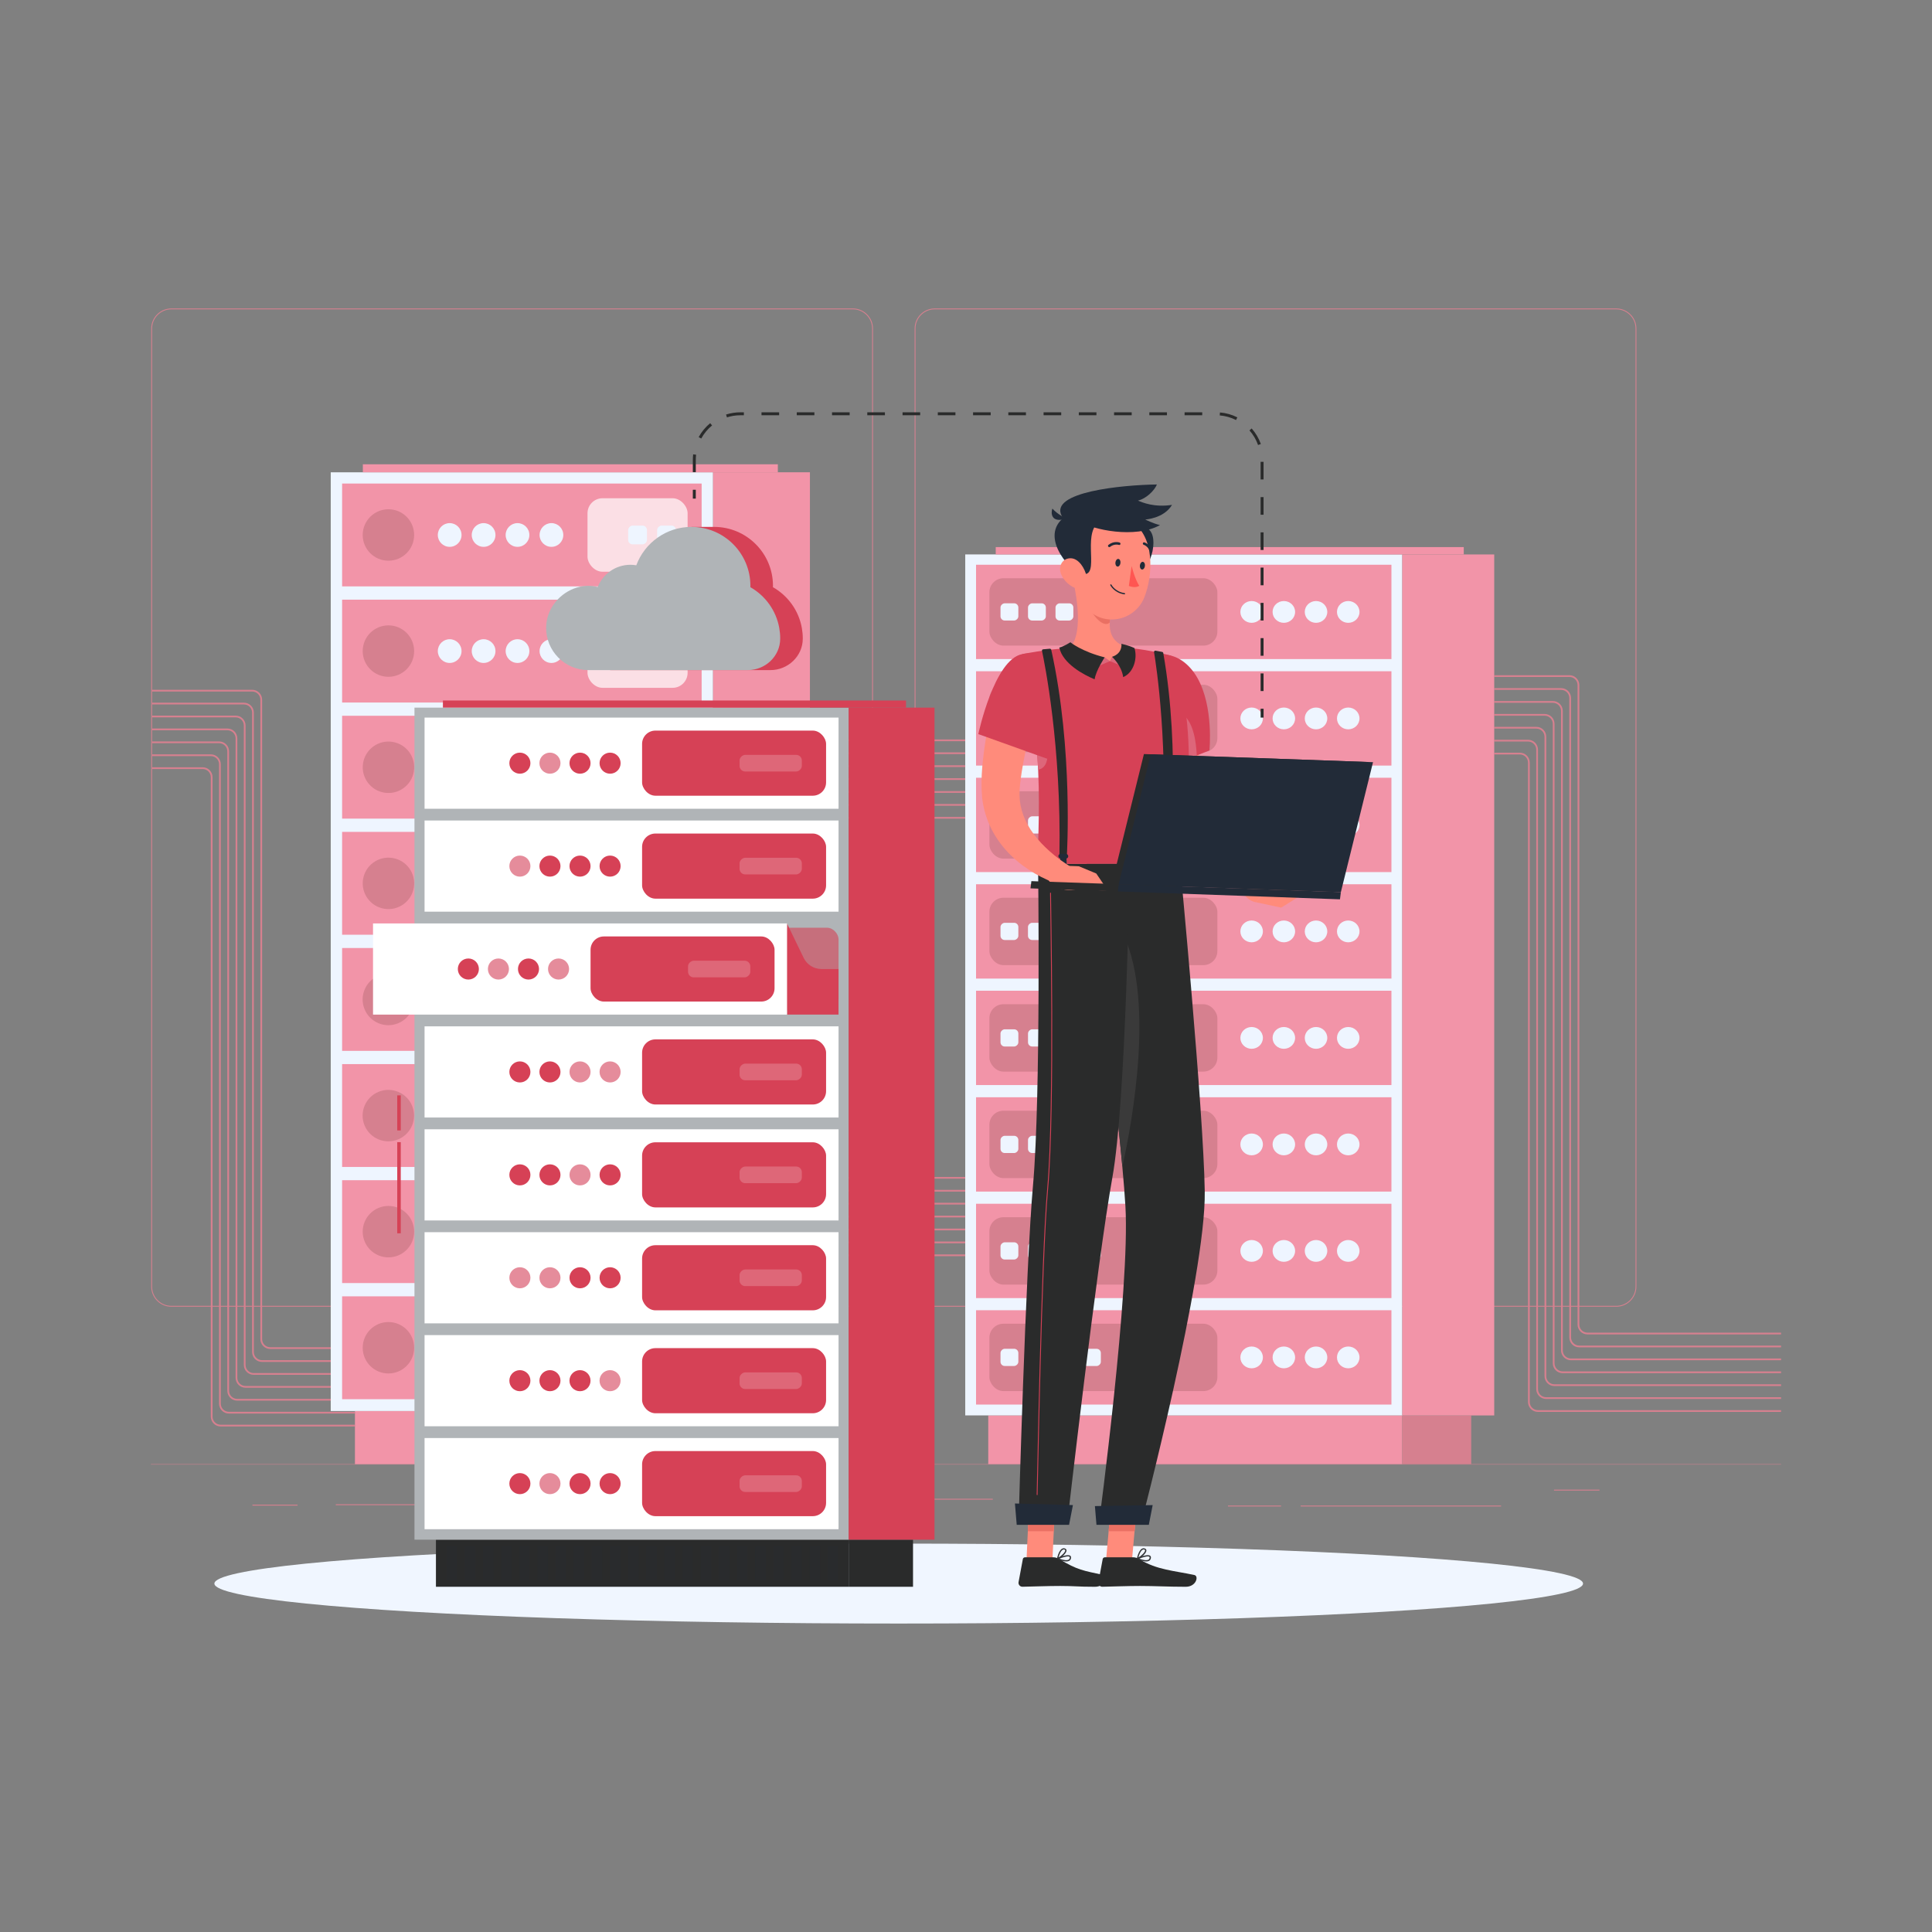 <?xml version="1.0" encoding="UTF-8"?>
<svg xmlns="http://www.w3.org/2000/svg" viewBox="0 0 640 640">
  <rect x="0" y="0" width="640" height="640" fill="#808080" stroke="none"/>
  <defs>
    <style>
      .cls-1 {
        fill: #d6808f;
      }

      .cls-1, .cls-2, .cls-3, .cls-4, .cls-5, .cls-6, .cls-7, .cls-8, .cls-9, .cls-10, .cls-11, .cls-12, .cls-13, .cls-14, .cls-15, .cls-16, .cls-17, .cls-18, .cls-19 {
        stroke-width: 0px;
      }

      .cls-20, .cls-12 {
        opacity: .2;
      }

      .cls-20, .cls-15 {
        mix-blend-mode: multiply;
      }

      .cls-21 {
        isolation: isolate;
      }

      .cls-2, .cls-15 {
        fill: #d64156;
      }

      .cls-3 {
        fill: #f0f6ff;
      }

      .cls-4 {
        opacity: .7;
      }

      .cls-4, .cls-12, .cls-17 {
        fill: #fff;
      }

      .cls-5 {
        fill: #222b38;
      }

      .cls-6 {
        fill: #f294a8;
      }

      .cls-7 {
        fill: #b0b4b7;
      }

      .cls-8 {
        fill: #313335;
      }

      .cls-9 {
        fill: #2a2b2b;
      }

      .cls-10 {
        fill: #ea7063;
      }

      .cls-11 {
        fill: #ff8b7b;
      }

      .cls-13 {
        fill: #3a3a3a;
      }

      .cls-14 {
        fill: #ff5652;
      }

      .cls-15 {
        opacity: .6;
      }

      .cls-16 {
        fill: #dd667a;
      }

      .cls-18 {
        fill: #e58c9b;
      }

      .cls-19 {
        fill: #eef5ff;
      }
    </style>
  </defs>
  <g class="cls-21">
    <g id="Layer_1" data-name="Layer 1">
      <g>
        <g>
          <g>
            <rect class="cls-1" x="50" y="485.02" width="540" height=".13"/>
            <rect class="cls-1" x="111.23" y="498.31" width="56.85" height=".29"/>
            <rect class="cls-1" x="83.62" y="498.45" width="14.95" height=".29"/>
            <rect class="cls-1" x="233.07" y="496.49" width="17.5" height=".29"/>
            <rect class="cls-1" x="257.31" y="496.49" width="71.57" height=".29"/>
            <rect class="cls-1" x="430.86" y="498.74" width="66.39" height=".29"/>
            <rect class="cls-1" x="406.78" y="498.74" width="17.59" height=".29"/>
            <rect class="cls-1" x="514.78" y="493.47" width="15.07" height=".29"/>
            <path class="cls-1" d="M282.53,432.87H56.76c-3.68,0-6.67-2.99-6.67-6.67V108.85c0-3.68,2.99-6.67,6.67-6.67h225.76c3.68,0,6.67,2.99,6.67,6.67v317.35c0,3.68-2.99,6.67-6.67,6.67ZM56.76,102.47c-3.52,0-6.38,2.86-6.38,6.38v317.35c0,3.52,2.86,6.38,6.38,6.38h225.76c3.52,0,6.38-2.86,6.38-6.38V108.85c0-3.52-2.86-6.38-6.38-6.38H56.76Z"/>
            <path class="cls-1" d="M535.41,432.87h-225.76c-3.68,0-6.67-2.99-6.67-6.67V108.85c0-3.68,2.99-6.67,6.67-6.67h225.76c3.68,0,6.67,2.99,6.67,6.67v317.35c0,3.68-2.99,6.67-6.67,6.67ZM309.65,102.47c-3.52,0-6.38,2.86-6.38,6.38v317.35c0,3.52,2.86,6.38,6.38,6.38h225.76c3.52,0,6.38-2.86,6.38-6.38V108.85c0-3.52-2.86-6.38-6.38-6.38h-225.76Z"/>
          </g>
          <g>
            <g>
              <path class="cls-1" d="M590,467.71h-80.55c-1.81,0-3.28-1.47-3.28-3.28v-211.81c0-1.49-1.21-2.7-2.7-2.7h-8.48v-.58h8.48c1.81,0,3.28,1.47,3.28,3.28v211.81c0,1.49,1.21,2.7,2.7,2.7h80.55v.58Z"/>
              <path class="cls-1" d="M590,463.43h-77.82c-1.81,0-3.28-1.47-3.28-3.28v-211.81c0-1.49-1.21-2.7-2.7-2.7h-11.22v-.58h11.22c1.81,0,3.28,1.47,3.28,3.28v211.81c0,1.49,1.21,2.7,2.7,2.7h77.82v.58Z"/>
              <path class="cls-1" d="M590,459.15h-75.08c-1.81,0-3.28-1.47-3.28-3.28v-211.81c0-1.49-1.21-2.7-2.7-2.7h-13.96v-.58h13.96c1.81,0,3.28,1.47,3.28,3.28v211.81c0,1.49,1.21,2.7,2.7,2.7h75.08v.58Z"/>
              <path class="cls-1" d="M590,454.88h-72.34c-1.81,0-3.28-1.47-3.28-3.28v-211.81c0-1.49-1.21-2.7-2.7-2.7h-16.69v-.58h16.69c1.81,0,3.28,1.47,3.28,3.28v211.81c0,1.49,1.21,2.7,2.7,2.7h72.34v.58Z"/>
              <path class="cls-1" d="M590,450.6h-69.61c-1.81,0-3.28-1.47-3.28-3.28v-211.81c0-1.49-1.21-2.7-2.7-2.7h-19.43v-.58h19.43c1.81,0,3.28,1.47,3.28,3.28v211.81c0,1.49,1.21,2.7,2.7,2.7h69.61v.58Z"/>
              <path class="cls-1" d="M590,446.32h-66.87c-1.81,0-3.28-1.47-3.28-3.28v-211.81c0-1.49-1.21-2.7-2.7-2.7h-22.17v-.58h22.17c1.81,0,3.28,1.47,3.28,3.28v211.81c0,1.49,1.21,2.7,2.7,2.7h66.87v.58Z"/>
              <path class="cls-1" d="M590,442.04h-64.13c-1.81,0-3.28-1.47-3.28-3.28v-211.81c0-1.49-1.21-2.7-2.7-2.7h-24.9v-.58h24.9c1.81,0,3.28,1.47,3.28,3.28v211.81c0,1.49,1.21,2.7,2.7,2.7h64.13v.58Z"/>
              <rect class="cls-1" x="259.17" y="270.62" width="72.25" height=".58"/>
              <rect class="cls-1" x="259.17" y="266.34" width="72.25" height=".58"/>
              <rect class="cls-1" x="259.17" y="262.06" width="72.25" height=".58"/>
              <rect class="cls-1" x="259.17" y="257.79" width="72.25" height=".58"/>
              <rect class="cls-1" x="259.17" y="253.51" width="72.25" height=".58"/>
              <rect class="cls-1" x="259.17" y="249.23" width="72.25" height=".58"/>
              <rect class="cls-1" x="259.17" y="244.95" width="72.25" height=".58"/>
              <rect class="cls-1" x="259.17" y="415.55" width="72.25" height=".58"/>
              <rect class="cls-1" x="259.17" y="411.27" width="72.25" height=".58"/>
              <rect class="cls-1" x="259.17" y="406.99" width="72.25" height=".58"/>
              <rect class="cls-1" x="259.17" y="402.71" width="72.25" height=".58"/>
              <rect class="cls-1" x="259.17" y="398.44" width="72.25" height=".58"/>
              <rect class="cls-1" x="259.17" y="394.16" width="72.25" height=".58"/>
              <rect class="cls-1" x="259.17" y="389.88" width="72.25" height=".58"/>
            </g>
            <g>
              <path class="cls-1" d="M117.58,446.87h-28.05c-1.81,0-3.28-1.47-3.28-3.28v-211.81c0-1.49-1.21-2.7-2.7-2.7h-33.17v-.58h33.17c1.81,0,3.28,1.47,3.28,3.28v211.81c0,1.49,1.21,2.7,2.7,2.7h28.05v.58Z"/>
              <path class="cls-1" d="M117.58,451.15h-30.79c-1.81,0-3.28-1.47-3.28-3.28v-211.81c0-1.49-1.21-2.7-2.7-2.7h-30.43v-.58h30.43c1.81,0,3.28,1.47,3.28,3.28v211.81c0,1.49,1.21,2.7,2.7,2.7h30.79v.58Z"/>
              <path class="cls-1" d="M117.58,455.43h-33.53c-1.81,0-3.28-1.47-3.28-3.28v-211.81c0-1.49-1.21-2.7-2.7-2.7h-27.7v-.58h27.7c1.81,0,3.28,1.47,3.28,3.28v211.81c0,1.49,1.21,2.7,2.7,2.7h33.53v.58Z"/>
              <path class="cls-1" d="M117.58,459.7h-36.26c-1.81,0-3.28-1.47-3.28-3.28v-211.81c0-1.49-1.21-2.7-2.7-2.7h-24.96v-.58h24.96c1.81,0,3.28,1.47,3.28,3.28v211.81c0,1.49,1.21,2.7,2.7,2.7h36.26v.58Z"/>
              <path class="cls-1" d="M117.58,463.98h-39c-1.81,0-3.28-1.47-3.28-3.28v-211.81c0-1.49-1.21-2.7-2.7-2.7h-22.22v-.58h22.22c1.81,0,3.28,1.47,3.28,3.28v211.81c0,1.49,1.21,2.7,2.7,2.7h39v.58Z"/>
              <path class="cls-1" d="M117.58,468.26h-41.74c-1.81,0-3.28-1.47-3.28-3.28v-211.81c0-1.49-1.21-2.7-2.7-2.7h-19.48v-.58h19.48c1.81,0,3.28,1.47,3.28,3.28v211.81c0,1.49,1.21,2.7,2.7,2.7h41.74v.58Z"/>
              <path class="cls-1" d="M117.58,472.54h-44.47c-1.81,0-3.28-1.47-3.28-3.28v-211.81c0-1.49-1.21-2.7-2.7-2.7h-16.75v-.58h16.75c1.81,0,3.28,1.47,3.28,3.28v211.81c0,1.49,1.21,2.7,2.7,2.7h44.47v.58Z"/>
            </g>
            <g>
              <g>
                <rect class="cls-6" x="117.58" y="467.42" width="118.63" height="17.6"/>
                <rect class="cls-1" x="236.21" y="467.42" width="24.06" height="17.6" transform="translate(496.48 952.43) rotate(180)"/>
                <rect class="cls-19" x="109.56" y="156.46" width="126.65" height="310.96"/>
                <rect class="cls-6" x="120.2" y="153.8" width="137.47" height="2.66"/>
                <rect class="cls-6" x="236.21" y="156.46" width="32.09" height="310.96" transform="translate(504.51 623.87) rotate(180)"/>
              </g>
              <g>
                <rect class="cls-6" x="113.33" y="160.18" width="119.1" height="34.07"/>
                <rect class="cls-6" x="113.33" y="429.43" width="119.1" height="34.07"/>
                <rect class="cls-6" x="113.33" y="390.96" width="119.1" height="34.07"/>
                <rect class="cls-6" x="113.33" y="352.5" width="119.1" height="34.07"/>
                <rect class="cls-6" x="113.33" y="314.04" width="119.1" height="34.07"/>
                <rect class="cls-6" x="113.33" y="275.57" width="119.1" height="34.07"/>
                <rect class="cls-6" x="113.33" y="237.11" width="119.1" height="34.07"/>
                <rect class="cls-6" x="113.33" y="198.65" width="119.1" height="34.07"/>
              </g>
              <rect class="cls-4" x="194.62" y="165.05" width="33.16" height="24.34" rx="4.97" ry="4.97"/>
              <rect class="cls-19" x="217.69" y="174.1" width="6.22" height="6.23" rx="1.49" ry="1.49" transform="translate(398.02 -43.58) rotate(90)"/>
              <rect class="cls-4" x="194.62" y="203.51" width="33.16" height="24.34" rx="4.97" ry="4.97"/>
              <rect class="cls-19" x="217.69" y="212.57" width="6.22" height="6.23" rx="1.49" ry="1.49" transform="translate(436.48 -5.11) rotate(90)"/>
              <rect class="cls-4" x="194.62" y="241.98" width="33.16" height="24.34" rx="4.97" ry="4.97"/>
              <rect class="cls-19" x="217.69" y="251.03" width="6.22" height="6.23" rx="1.49" ry="1.49" transform="translate(474.94 33.35) rotate(90)"/>
              <rect class="cls-4" x="194.62" y="280.44" width="33.16" height="24.34" rx="4.97" ry="4.97"/>
              <rect class="cls-19" x="217.69" y="289.5" width="6.22" height="6.23" rx="1.49" ry="1.49" transform="translate(513.41 71.81) rotate(90)"/>
              <rect class="cls-4" x="194.62" y="318.9" width="33.16" height="24.34" rx="4.97" ry="4.97"/>
              <rect class="cls-19" x="217.69" y="327.96" width="6.22" height="6.23" rx="1.49" ry="1.49" transform="translate(551.87 110.28) rotate(90)"/>
              <rect class="cls-4" x="194.62" y="357.37" width="33.16" height="24.34" rx="4.97" ry="4.97"/>
              <rect class="cls-19" x="217.69" y="366.42" width="6.22" height="6.23" rx="1.49" ry="1.49" transform="translate(590.33 148.74) rotate(90)"/>
              <rect class="cls-4" x="194.62" y="395.83" width="33.16" height="24.34" rx="4.97" ry="4.97"/>
              <rect class="cls-19" x="217.69" y="404.89" width="6.22" height="6.23" rx="1.49" ry="1.49" transform="translate(628.8 187.2) rotate(90)"/>
              <rect class="cls-4" x="194.62" y="434.29" width="33.16" height="24.34" rx="4.97" ry="4.97"/>
              <rect class="cls-19" x="217.69" y="443.35" width="6.22" height="6.23" rx="1.49" ry="1.49" transform="translate(667.26 225.67) rotate(90)"/>
              <rect class="cls-19" x="208.09" y="174.1" width="6.22" height="6.23" rx="1.49" ry="1.49" transform="translate(388.42 -33.98) rotate(90)"/>
              <rect class="cls-19" x="208.09" y="212.57" width="6.22" height="6.23" rx="1.49" ry="1.49" transform="translate(426.89 4.48) rotate(90)"/>
              <rect class="cls-19" x="208.09" y="251.03" width="6.22" height="6.23" rx="1.49" ry="1.49" transform="translate(465.35 42.94) rotate(90)"/>
              <rect class="cls-19" x="208.09" y="289.5" width="6.22" height="6.23" rx="1.49" ry="1.49" transform="translate(503.81 81.41) rotate(90)"/>
              <rect class="cls-19" x="208.09" y="327.96" width="6.22" height="6.23" rx="1.49" ry="1.49" transform="translate(542.28 119.87) rotate(90)"/>
              <rect class="cls-19" x="208.09" y="366.42" width="6.22" height="6.23" rx="1.49" ry="1.49" transform="translate(580.74 158.33) rotate(90)"/>
              <rect class="cls-19" x="208.09" y="404.89" width="6.22" height="6.23" rx="1.49" ry="1.49" transform="translate(619.2 196.8) rotate(90)"/>
              <rect class="cls-19" x="208.09" y="443.35" width="6.22" height="6.23" rx="1.49" ry="1.49" transform="translate(657.67 235.26) rotate(90)"/>
              <g>
                <circle class="cls-19" cx="182.67" cy="177.22" r="3.93"/>
                <path class="cls-19" d="M175.36,177.22c0,2.17-1.76,3.93-3.93,3.93s-3.93-1.76-3.93-3.93,1.76-3.93,3.93-3.93,3.93,1.76,3.93,3.93Z"/>
                <path class="cls-19" d="M164.13,177.22c0,2.17-1.76,3.93-3.93,3.93s-3.93-1.76-3.93-3.93,1.76-3.93,3.93-3.93,3.93,1.76,3.93,3.93Z"/>
                <circle class="cls-19" cx="148.96" cy="177.22" r="3.93"/>
              </g>
              <g>
                <circle class="cls-19" cx="182.67" cy="215.68" r="3.93"/>
                <path class="cls-19" d="M175.36,215.68c0,2.17-1.76,3.93-3.93,3.93s-3.93-1.76-3.93-3.93,1.76-3.93,3.93-3.93,3.93,1.76,3.93,3.93Z"/>
                <path class="cls-19" d="M164.13,215.68c0,2.17-1.76,3.93-3.93,3.93s-3.93-1.76-3.93-3.93,1.76-3.93,3.93-3.93,3.93,1.76,3.93,3.93Z"/>
                <circle class="cls-19" cx="148.96" cy="215.68" r="3.93"/>
              </g>
              <g>
                <path class="cls-19" d="M186.6,254.15c0,2.17-1.76,3.93-3.93,3.93s-3.93-1.76-3.93-3.93,1.76-3.93,3.93-3.93,3.93,1.76,3.93,3.93Z"/>
                <path class="cls-19" d="M175.36,254.15c0,2.17-1.76,3.93-3.93,3.93s-3.93-1.76-3.93-3.93,1.76-3.93,3.93-3.93,3.93,1.76,3.93,3.93Z"/>
                <path class="cls-19" d="M164.13,254.15c0,2.17-1.76,3.93-3.93,3.93s-3.93-1.76-3.93-3.93,1.76-3.93,3.93-3.93,3.93,1.76,3.93,3.93Z"/>
                <path class="cls-19" d="M152.89,254.15c0,2.17-1.76,3.93-3.93,3.93s-3.93-1.76-3.93-3.93,1.76-3.93,3.93-3.93,3.93,1.76,3.93,3.93Z"/>
              </g>
              <g>
                <path class="cls-19" d="M186.6,292.61c0,2.17-1.76,3.93-3.93,3.93s-3.93-1.76-3.93-3.93,1.76-3.93,3.93-3.93,3.93,1.76,3.93,3.93Z"/>
                <path class="cls-19" d="M175.36,292.61c0,2.17-1.76,3.93-3.93,3.93s-3.93-1.76-3.93-3.93,1.76-3.93,3.93-3.93,3.93,1.76,3.93,3.93Z"/>
                <path class="cls-19" d="M164.13,292.61c0,2.17-1.76,3.93-3.93,3.93s-3.93-1.76-3.93-3.93,1.76-3.93,3.93-3.93,3.93,1.76,3.93,3.93Z"/>
                <path class="cls-19" d="M152.89,292.61c0,2.17-1.76,3.93-3.93,3.93s-3.93-1.76-3.93-3.93,1.76-3.93,3.93-3.93,3.93,1.76,3.93,3.93Z"/>
              </g>
              <g>
                <path class="cls-19" d="M186.6,331.07c0,2.17-1.76,3.93-3.93,3.93s-3.93-1.76-3.93-3.93,1.76-3.93,3.93-3.93,3.93,1.76,3.93,3.93Z"/>
                <path class="cls-19" d="M175.36,331.07c0,2.17-1.76,3.93-3.93,3.93s-3.93-1.76-3.93-3.93,1.76-3.93,3.93-3.93,3.93,1.76,3.93,3.93Z"/>
                <path class="cls-19" d="M164.13,331.07c0,2.17-1.76,3.93-3.93,3.93s-3.93-1.76-3.93-3.93,1.76-3.93,3.93-3.93,3.93,1.76,3.93,3.93Z"/>
                <path class="cls-19" d="M152.89,331.07c0,2.17-1.76,3.93-3.93,3.93s-3.93-1.76-3.93-3.93,1.76-3.93,3.93-3.93,3.93,1.76,3.93,3.93Z"/>
              </g>
              <g>
                <path class="cls-19" d="M186.6,369.54c0,2.17-1.76,3.93-3.93,3.93s-3.93-1.76-3.93-3.93,1.76-3.93,3.93-3.93,3.93,1.76,3.93,3.93Z"/>
                <path class="cls-19" d="M175.36,369.54c0,2.17-1.76,3.93-3.93,3.93s-3.93-1.76-3.93-3.93,1.76-3.93,3.93-3.93,3.93,1.76,3.93,3.93Z"/>
                <path class="cls-19" d="M164.13,369.54c0,2.17-1.76,3.93-3.93,3.93s-3.93-1.76-3.93-3.93,1.76-3.93,3.93-3.93,3.93,1.76,3.93,3.93Z"/>
                <path class="cls-19" d="M152.89,369.54c0,2.17-1.76,3.93-3.93,3.93s-3.93-1.76-3.93-3.93,1.76-3.93,3.93-3.93,3.93,1.76,3.93,3.93Z"/>
              </g>
              <g>
                <circle class="cls-19" cx="182.67" cy="408" r="3.93"/>
                <path class="cls-19" d="M175.36,408c0,2.17-1.76,3.93-3.93,3.93s-3.93-1.76-3.93-3.93,1.76-3.93,3.93-3.93,3.93,1.76,3.93,3.93Z"/>
                <path class="cls-19" d="M164.13,408c0,2.17-1.76,3.93-3.93,3.93s-3.93-1.76-3.93-3.93,1.76-3.93,3.93-3.93,3.93,1.76,3.93,3.93Z"/>
                <circle class="cls-19" cx="148.96" cy="408" r="3.93"/>
              </g>
              <g>
                <circle class="cls-19" cx="182.67" cy="446.46" r="3.93"/>
                <path class="cls-19" d="M175.36,446.46c0,2.17-1.76,3.93-3.93,3.93s-3.93-1.76-3.93-3.93,1.76-3.93,3.93-3.93,3.93,1.76,3.93,3.93Z"/>
                <path class="cls-19" d="M164.13,446.46c0,2.17-1.76,3.93-3.93,3.93s-3.93-1.76-3.93-3.93,1.76-3.93,3.93-3.93,3.93,1.76,3.93,3.93Z"/>
                <circle class="cls-19" cx="148.96" cy="446.46" r="3.93"/>
              </g>
              <circle class="cls-1" cx="128.67" cy="177.22" r="8.52"/>
              <circle class="cls-1" cx="128.67" cy="215.68" r="8.52"/>
              <circle class="cls-1" cx="128.67" cy="254.15" r="8.52" transform="translate(-142.77 340.55) rotate(-80.8)"/>
              <circle class="cls-1" cx="128.67" cy="292.61" r="8.52" transform="translate(-180.74 372.86) rotate(-80.8)"/>
              <circle class="cls-1" cx="128.67" cy="331.07" r="8.52" transform="translate(-116.43 73.99) rotate(-22.39)"/>
              <circle class="cls-1" cx="128.67" cy="369.54" r="8.52" transform="translate(-131.09 76.89) rotate(-22.39)"/>
              <circle class="cls-1" cx="128.67" cy="408" r="8.52"/>
              <circle class="cls-1" cx="128.67" cy="446.46" r="8.52"/>
            </g>
            <g>
              <g>
                <rect class="cls-6" x="327.37" y="468.87" width="137.15" height="16.14"/>
                <rect class="cls-1" x="464.52" y="468.87" width="22.84" height="16.14" transform="translate(951.88 953.89) rotate(180)"/>
                <rect class="cls-19" x="319.75" y="183.66" width="144.77" height="285.21"/>
                <rect class="cls-6" x="329.85" y="181.23" width="155.04" height="2.44"/>
                <rect class="cls-6" x="464.52" y="183.66" width="30.46" height="285.21" transform="translate(959.5 652.54) rotate(180)"/>
              </g>
              <g>
                <rect class="cls-6" x="323.33" y="187.08" width="137.6" height="31.25" transform="translate(784.26 405.41) rotate(180)"/>
                <rect class="cls-6" x="323.33" y="434.03" width="137.6" height="31.25" transform="translate(784.26 899.31) rotate(180)"/>
                <rect class="cls-6" x="323.33" y="398.75" width="137.6" height="31.25" transform="translate(784.26 828.76) rotate(180)"/>
                <rect class="cls-6" x="323.33" y="363.47" width="137.6" height="31.25" transform="translate(784.26 758.2) rotate(180)"/>
                <rect class="cls-6" x="323.33" y="328.2" width="137.6" height="31.25" transform="translate(784.26 687.64) rotate(180)"/>
                <rect class="cls-6" x="323.33" y="292.92" width="137.6" height="31.25" transform="translate(784.26 617.09) rotate(180)"/>
                <rect class="cls-6" x="323.33" y="257.64" width="137.6" height="31.25" transform="translate(784.26 546.53) rotate(180)"/>
                <rect class="cls-6" x="323.33" y="222.36" width="137.6" height="31.25" transform="translate(784.26 475.97) rotate(180)"/>
              </g>
              <rect class="cls-1" x="327.75" y="191.55" width="75.52" height="22.32" rx="4.64" ry="4.64" transform="translate(731.02 405.42) rotate(180)"/>
              <rect class="cls-19" x="331.53" y="199.75" width="5.7" height="5.91" rx="1.39" ry="1.39" transform="translate(537.09 -131.68) rotate(90)"/>
              <rect class="cls-1" x="327.75" y="226.82" width="75.52" height="22.32" rx="4.64" ry="4.64" transform="translate(731.02 475.97) rotate(180)"/>
              <rect class="cls-19" x="331.53" y="235.03" width="5.7" height="5.91" rx="1.39" ry="1.39" transform="translate(572.37 -96.4) rotate(90)"/>
              <rect class="cls-1" x="327.75" y="262.1" width="75.52" height="22.32" rx="4.64" ry="4.64" transform="translate(731.02 546.53) rotate(180)"/>
              <rect class="cls-19" x="331.53" y="270.31" width="5.71" height="5.91" rx="1.39" ry="1.39" transform="translate(607.65 -61.12) rotate(90)"/>
              <rect class="cls-1" x="327.75" y="297.38" width="75.52" height="22.32" rx="4.64" ry="4.64" transform="translate(731.02 617.09) rotate(180)"/>
              <rect class="cls-19" x="331.53" y="305.59" width="5.7" height="5.91" rx="1.39" ry="1.39" transform="translate(642.93 -25.84) rotate(90)"/>
              <rect class="cls-1" x="327.75" y="332.66" width="75.52" height="22.32" rx="4.64" ry="4.64" transform="translate(731.02 687.64) rotate(180)"/>
              <rect class="cls-19" x="331.53" y="340.86" width="5.7" height="5.91" rx="1.39" ry="1.39" transform="translate(678.2 9.44) rotate(90)"/>
              <rect class="cls-1" x="327.75" y="367.94" width="75.52" height="22.32" rx="4.64" ry="4.64" transform="translate(731.02 758.2) rotate(180)"/>
              <rect class="cls-19" x="331.53" y="376.14" width="5.71" height="5.91" rx="1.39" ry="1.39" transform="translate(713.48 44.72) rotate(90)"/>
              <rect class="cls-1" x="327.75" y="403.22" width="75.52" height="22.32" rx="4.64" ry="4.64" transform="translate(731.02 828.76) rotate(180)"/>
              <rect class="cls-19" x="331.53" y="411.42" width="5.7" height="5.91" rx="1.39" ry="1.39" transform="translate(748.76 80) rotate(90)"/>
              <rect class="cls-1" x="327.75" y="438.49" width="75.52" height="22.32" rx="4.64" ry="4.64" transform="translate(731.02 899.31) rotate(180)"/>
              <rect class="cls-19" x="331.53" y="446.7" width="5.7" height="5.91" rx="1.39" ry="1.39" transform="translate(784.04 115.27) rotate(90)"/>
              <rect class="cls-19" x="340.64" y="199.75" width="5.7" height="5.91" rx="1.39" ry="1.39" transform="translate(546.2 -140.78) rotate(90)"/>
              <rect class="cls-19" x="340.64" y="235.03" width="5.7" height="5.91" rx="1.39" ry="1.39" transform="translate(581.48 -105.51) rotate(90)"/>
              <rect class="cls-19" x="340.64" y="270.31" width="5.71" height="5.91" rx="1.39" ry="1.39" transform="translate(616.76 -70.23) rotate(90)"/>
              <rect class="cls-19" x="340.64" y="305.59" width="5.7" height="5.91" rx="1.39" ry="1.39" transform="translate(652.03 -34.95) rotate(90)"/>
              <rect class="cls-19" x="340.64" y="340.86" width="5.7" height="5.91" rx="1.39" ry="1.39" transform="translate(687.31 .33) rotate(90)"/>
              <rect class="cls-19" x="340.64" y="376.14" width="5.71" height="5.91" rx="1.39" ry="1.39" transform="translate(722.59 35.61) rotate(90)"/>
              <rect class="cls-19" x="340.64" y="411.42" width="5.7" height="5.91" rx="1.39" ry="1.39" transform="translate(757.87 70.89) rotate(90)"/>
              <rect class="cls-19" x="340.64" y="446.7" width="5.7" height="5.91" rx="1.39" ry="1.39" transform="translate(793.15 106.17) rotate(90)"/>
              <rect class="cls-19" x="349.75" y="199.75" width="5.7" height="5.91" rx="1.39" ry="1.39" transform="translate(555.31 -149.89) rotate(90)"/>
              <rect class="cls-19" x="349.75" y="235.03" width="5.7" height="5.91" rx="1.39" ry="1.39" transform="translate(590.59 -114.61) rotate(90)"/>
              <rect class="cls-19" x="349.75" y="270.31" width="5.71" height="5.91" rx="1.39" ry="1.39" transform="translate(625.86 -79.34) rotate(90)"/>
              <rect class="cls-19" x="349.75" y="305.59" width="5.7" height="5.91" rx="1.39" ry="1.39" transform="translate(661.14 -44.06) rotate(90)"/>
              <rect class="cls-19" x="349.75" y="340.86" width="5.7" height="5.91" rx="1.39" ry="1.39" transform="translate(696.42 -8.78) rotate(90)"/>
              <rect class="cls-19" x="349.75" y="376.14" width="5.71" height="5.91" rx="1.39" ry="1.39" transform="translate(731.7 26.5) rotate(90)"/>
              <rect class="cls-19" x="349.75" y="411.42" width="5.7" height="5.91" rx="1.39" ry="1.39" transform="translate(766.98 61.78) rotate(90)"/>
              <rect class="cls-19" x="349.75" y="446.7" width="5.7" height="5.91" rx="1.39" ry="1.39" transform="translate(802.26 97.06) rotate(90)"/>
              <rect class="cls-19" x="358.86" y="199.75" width="5.7" height="5.91" rx="1.39" ry="1.39" transform="translate(564.42 -159) rotate(90)"/>
              <rect class="cls-19" x="358.86" y="235.03" width="5.7" height="5.91" rx="1.39" ry="1.39" transform="translate(599.7 -123.72) rotate(90)"/>
              <rect class="cls-19" x="358.86" y="270.31" width="5.71" height="5.91" rx="1.39" ry="1.39" transform="translate(634.97 -88.44) rotate(90)"/>
              <rect class="cls-19" x="358.86" y="305.59" width="5.7" height="5.91" rx="1.39" ry="1.39" transform="translate(670.25 -53.17) rotate(90)"/>
              <rect class="cls-19" x="358.86" y="340.86" width="5.7" height="5.91" rx="1.39" ry="1.39" transform="translate(705.53 -17.89) rotate(90)"/>
              <rect class="cls-19" x="358.86" y="376.14" width="5.71" height="5.91" rx="1.39" ry="1.39" transform="translate(740.81 17.39) rotate(90)"/>
              <rect class="cls-19" x="358.86" y="411.42" width="5.7" height="5.91" rx="1.39" ry="1.39" transform="translate(776.09 52.67) rotate(90)"/>
              <rect class="cls-19" x="358.86" y="446.7" width="5.7" height="5.91" rx="1.39" ry="1.39" transform="translate(811.37 87.95) rotate(90)"/>
              <g>
                <path class="cls-19" d="M410.89,202.71c0,1.99,1.67,3.61,3.73,3.61s3.73-1.61,3.73-3.61-1.67-3.61-3.73-3.61-3.73,1.61-3.73,3.61Z"/>
                <path class="cls-19" d="M421.56,202.71c0,1.99,1.67,3.61,3.73,3.61s3.73-1.61,3.73-3.61-1.67-3.61-3.73-3.61-3.73,1.61-3.73,3.61Z"/>
                <path class="cls-19" d="M432.22,202.71c0,1.99,1.67,3.61,3.73,3.61s3.73-1.61,3.73-3.61-1.67-3.61-3.73-3.61-3.73,1.61-3.73,3.61Z"/>
                <path class="cls-19" d="M442.89,202.71c0,1.99,1.67,3.61,3.73,3.61s3.73-1.61,3.73-3.61-1.67-3.61-3.73-3.61-3.73,1.61-3.73,3.61Z"/>
              </g>
              <g>
                <path class="cls-19" d="M410.89,237.99c0,1.99,1.67,3.61,3.73,3.61s3.73-1.61,3.73-3.61-1.67-3.61-3.73-3.61-3.73,1.61-3.73,3.61Z"/>
                <path class="cls-19" d="M421.56,237.99c0,1.99,1.67,3.61,3.73,3.61s3.73-1.61,3.73-3.61-1.67-3.61-3.73-3.61-3.73,1.61-3.73,3.61Z"/>
                <path class="cls-19" d="M432.22,237.99c0,1.99,1.67,3.61,3.73,3.61s3.73-1.61,3.73-3.61-1.67-3.61-3.73-3.61-3.73,1.61-3.73,3.61Z"/>
                <path class="cls-19" d="M442.89,237.99c0,1.99,1.67,3.61,3.73,3.61s3.73-1.61,3.73-3.61-1.67-3.61-3.73-3.61-3.73,1.61-3.73,3.61Z"/>
              </g>
              <g>
                <path class="cls-19" d="M410.89,273.26c0,1.99,1.67,3.61,3.73,3.61s3.73-1.61,3.73-3.61-1.67-3.61-3.73-3.61-3.73,1.61-3.73,3.61Z"/>
                <path class="cls-19" d="M421.56,273.26c0,1.99,1.67,3.61,3.73,3.61s3.73-1.61,3.73-3.61-1.67-3.61-3.73-3.61-3.73,1.61-3.73,3.61Z"/>
                <path class="cls-19" d="M432.22,273.26c0,1.99,1.67,3.61,3.73,3.61s3.73-1.61,3.73-3.61-1.67-3.61-3.73-3.61-3.73,1.61-3.73,3.61Z"/>
                <path class="cls-19" d="M442.89,273.26c0,1.99,1.67,3.61,3.73,3.61s3.73-1.61,3.73-3.61-1.67-3.61-3.73-3.61-3.73,1.61-3.73,3.61Z"/>
              </g>
              <g>
                <path class="cls-19" d="M410.89,308.54c0,1.99,1.67,3.61,3.73,3.61s3.73-1.61,3.73-3.61-1.67-3.61-3.73-3.61-3.73,1.61-3.73,3.61Z"/>
                <path class="cls-19" d="M421.56,308.54c0,1.99,1.67,3.61,3.73,3.61s3.73-1.61,3.73-3.61-1.67-3.61-3.73-3.61-3.73,1.61-3.73,3.61Z"/>
                <path class="cls-19" d="M432.22,308.54c0,1.99,1.67,3.61,3.73,3.61s3.73-1.61,3.73-3.61-1.67-3.61-3.73-3.61-3.73,1.61-3.73,3.61Z"/>
                <path class="cls-19" d="M442.89,308.54c0,1.99,1.67,3.61,3.73,3.61s3.73-1.61,3.73-3.61-1.67-3.61-3.73-3.61-3.73,1.61-3.73,3.61Z"/>
              </g>
              <g>
                <path class="cls-19" d="M410.89,343.82c0,1.99,1.67,3.61,3.73,3.61s3.73-1.61,3.73-3.61-1.67-3.61-3.73-3.61-3.73,1.61-3.73,3.61Z"/>
                <path class="cls-19" d="M421.56,343.82c0,1.99,1.67,3.61,3.73,3.61s3.73-1.61,3.73-3.61-1.67-3.61-3.73-3.61-3.73,1.61-3.73,3.61Z"/>
                <path class="cls-19" d="M432.22,343.82c0,1.99,1.67,3.61,3.73,3.61s3.73-1.61,3.73-3.61-1.67-3.61-3.73-3.61-3.73,1.61-3.73,3.61Z"/>
                <path class="cls-19" d="M442.89,343.82c0,1.99,1.67,3.61,3.73,3.61s3.73-1.61,3.73-3.61-1.67-3.61-3.73-3.61-3.73,1.61-3.73,3.61Z"/>
              </g>
              <g>
                <path class="cls-19" d="M410.89,379.1c0,1.99,1.67,3.61,3.73,3.61s3.73-1.61,3.73-3.61-1.67-3.61-3.73-3.61-3.73,1.61-3.73,3.61Z"/>
                <path class="cls-19" d="M421.56,379.1c0,1.99,1.67,3.61,3.73,3.61s3.73-1.61,3.73-3.61-1.67-3.61-3.73-3.61-3.73,1.61-3.73,3.61Z"/>
                <path class="cls-19" d="M432.22,379.1c0,1.99,1.67,3.61,3.73,3.61s3.73-1.61,3.73-3.61-1.67-3.61-3.73-3.61-3.73,1.61-3.73,3.61Z"/>
                <path class="cls-19" d="M442.89,379.1c0,1.99,1.67,3.61,3.73,3.61s3.73-1.61,3.73-3.61-1.67-3.61-3.73-3.61-3.73,1.61-3.73,3.61Z"/>
              </g>
              <g>
                <path class="cls-19" d="M410.89,414.38c0,1.99,1.67,3.61,3.73,3.61s3.73-1.61,3.73-3.61-1.67-3.61-3.73-3.61-3.73,1.61-3.73,3.61Z"/>
                <path class="cls-19" d="M421.56,414.38c0,1.99,1.67,3.61,3.73,3.61s3.73-1.61,3.73-3.61-1.67-3.61-3.73-3.61-3.73,1.61-3.73,3.61Z"/>
                <path class="cls-19" d="M432.22,414.38c0,1.99,1.67,3.61,3.73,3.61s3.73-1.61,3.73-3.61-1.67-3.61-3.73-3.61-3.73,1.61-3.73,3.61Z"/>
                <path class="cls-19" d="M442.89,414.38c0,1.99,1.67,3.61,3.73,3.61s3.73-1.61,3.73-3.61-1.67-3.61-3.73-3.61-3.73,1.61-3.73,3.61Z"/>
              </g>
              <g>
                <path class="cls-19" d="M410.89,449.66c0,1.99,1.67,3.61,3.73,3.61s3.73-1.61,3.73-3.61-1.67-3.61-3.73-3.61-3.73,1.61-3.73,3.61Z"/>
                <path class="cls-19" d="M421.56,449.66c0,1.99,1.67,3.61,3.73,3.61s3.73-1.61,3.73-3.61-1.67-3.61-3.73-3.61-3.73,1.61-3.73,3.61Z"/>
                <path class="cls-19" d="M432.22,449.66c0,1.99,1.67,3.61,3.73,3.61s3.73-1.61,3.73-3.61-1.67-3.61-3.73-3.61-3.73,1.61-3.73,3.61Z"/>
                <path class="cls-19" d="M442.89,449.66c0,1.99,1.67,3.61,3.73,3.61s3.73-1.61,3.73-3.61-1.67-3.61-3.73-3.61-3.73,1.61-3.73,3.61Z"/>
              </g>
            </g>
          </g>
        </g>
        <g>
          <ellipse class="cls-3" cx="297.71" cy="524.58" rx="226.69" ry="13.24"/>
          <g>
            <g>
              <g>
                <g>
                  <rect class="cls-9" x="144.41" y="510.04" width="136.71" height="15.6"/>
                  <g class="cls-20">
                    <rect class="cls-5" x="147.97" y="512.26" width="3.42" height="11.16"/>
                    <rect class="cls-5" x="153.98" y="512.26" width="3.42" height="11.16"/>
                    <rect class="cls-5" x="159.99" y="512.26" width="3.42" height="11.16"/>
                    <rect class="cls-5" x="166" y="512.26" width="3.42" height="11.16"/>
                    <rect class="cls-5" x="172.01" y="512.26" width="3.42" height="11.16"/>
                    <rect class="cls-5" x="178.03" y="512.26" width="3.42" height="11.16"/>
                    <rect class="cls-5" x="184.04" y="512.26" width="3.42" height="11.16"/>
                    <rect class="cls-5" x="190.05" y="512.26" width="3.42" height="11.16"/>
                    <rect class="cls-5" x="196.06" y="512.26" width="3.42" height="11.16"/>
                    <rect class="cls-5" x="202.07" y="512.26" width="3.42" height="11.16"/>
                    <rect class="cls-5" x="208.09" y="512.26" width="3.42" height="11.16"/>
                    <rect class="cls-5" x="214.1" y="512.26" width="3.42" height="11.16"/>
                    <rect class="cls-5" x="220.11" y="512.26" width="3.42" height="11.16"/>
                    <rect class="cls-5" x="226.12" y="512.26" width="3.42" height="11.16"/>
                    <rect class="cls-5" x="232.14" y="512.26" width="3.42" height="11.16"/>
                    <rect class="cls-5" x="238.15" y="512.26" width="3.42" height="11.16"/>
                    <rect class="cls-5" x="244.16" y="512.26" width="3.42" height="11.16"/>
                    <rect class="cls-5" x="250.17" y="512.26" width="3.42" height="11.16"/>
                    <rect class="cls-5" x="256.18" y="512.26" width="3.42" height="11.16"/>
                    <rect class="cls-5" x="262.2" y="512.26" width="3.42" height="11.16"/>
                    <rect class="cls-5" x="268.21" y="512.26" width="3.42" height="11.16"/>
                    <rect class="cls-5" x="274.22" y="512.26" width="3.42" height="11.16"/>
                  </g>
                  <rect class="cls-9" x="281.12" y="510.04" width="21.33" height="15.6" transform="translate(583.57 1035.68) rotate(180)"/>
                  <rect class="cls-7" x="137.3" y="234.41" width="143.83" height="275.63"/>
                  <rect class="cls-2" x="146.72" y="232.05" width="153.41" height="2.36"/>
                  <g>
                    <rect class="cls-2" x="131.59" y="362.85" width="1.17" height="11.62"/>
                    <rect class="cls-2" x="131.59" y="378.35" width="1.17" height="30.2"/>
                  </g>
                  <rect class="cls-2" x="281.12" y="234.41" width="28.44" height="275.63" transform="translate(590.69 744.45) rotate(180)"/>
                </g>
                <g>
                  <rect class="cls-15" x="140.64" y="307.32" width="137.14" height="27.36" rx="3.82" ry="3.82"/>
                  <path class="cls-2" d="M266.23,317.32l-5.53-11.42v30.2h17.07v-15.1h-5.67c-2.5,0-4.78-1.43-5.87-3.68Z"/>
                  <rect class="cls-17" x="140.64" y="237.71" width="137.14" height="30.2"/>
                  <rect class="cls-17" x="140.64" y="476.37" width="137.14" height="30.2"/>
                  <rect class="cls-17" x="140.64" y="442.27" width="137.14" height="30.2"/>
                  <rect class="cls-17" x="140.64" y="408.18" width="137.14" height="30.2"/>
                  <rect class="cls-17" x="140.64" y="374.09" width="137.14" height="30.2"/>
                  <rect class="cls-17" x="140.64" y="339.99" width="137.14" height="30.2"/>
                  <rect class="cls-17" x="123.57" y="305.9" width="137.14" height="30.2"/>
                  <rect class="cls-17" x="140.64" y="271.8" width="137.14" height="30.2"/>
                </g>
                <rect class="cls-2" x="212.7" y="242.02" width="60.95" height="21.57" rx="4.41" ry="4.41"/>
                <rect class="cls-12" x="252.55" y="242.49" width="5.51" height="20.63" rx="1.87" ry="1.87" transform="translate(508.11 -2.49) rotate(90)"/>
                <rect class="cls-2" x="212.7" y="276.12" width="60.95" height="21.57" rx="4.41" ry="4.41"/>
                <rect class="cls-12" x="252.55" y="276.59" width="5.51" height="20.63" rx="1.87" ry="1.87" transform="translate(542.21 31.6) rotate(90)"/>
                <rect class="cls-2" x="195.63" y="310.21" width="60.95" height="21.57" rx="4.41" ry="4.41"/>
                <rect class="cls-12" x="235.48" y="310.68" width="5.51" height="20.63" rx="1.87" ry="1.87" transform="translate(559.23 82.77) rotate(90)"/>
                <rect class="cls-2" x="212.7" y="344.31" width="60.95" height="21.57" rx="4.41" ry="4.41"/>
                <rect class="cls-12" x="252.55" y="344.78" width="5.51" height="20.63" rx="1.87" ry="1.87" transform="translate(610.4 99.79) rotate(90)"/>
                <rect class="cls-2" x="212.7" y="378.4" width="60.95" height="21.57" rx="4.41" ry="4.41"/>
                <rect class="cls-12" x="252.55" y="378.87" width="5.51" height="20.63" rx="1.87" ry="1.87" transform="translate(644.49 133.88) rotate(90)"/>
                <rect class="cls-2" x="212.7" y="412.49" width="60.95" height="21.57" rx="4.41" ry="4.41"/>
                <rect class="cls-12" x="252.55" y="412.96" width="5.51" height="20.63" rx="1.87" ry="1.87" transform="translate(678.58 167.98) rotate(90)"/>
                <rect class="cls-2" x="212.7" y="446.59" width="60.95" height="21.57" rx="4.41" ry="4.41"/>
                <rect class="cls-12" x="252.55" y="447.06" width="5.51" height="20.63" rx="1.87" ry="1.87" transform="translate(712.68 202.07) rotate(90)"/>
                <rect class="cls-2" x="212.7" y="480.68" width="60.95" height="21.57" rx="4.41" ry="4.41"/>
                <rect class="cls-12" x="252.55" y="481.15" width="5.51" height="20.63" rx="1.87" ry="1.87" transform="translate(746.77 236.17) rotate(90)"/>
                <g>
                  <circle class="cls-2" cx="202.1" cy="252.81" r="3.49"/>
                  <circle class="cls-2" cx="192.14" cy="252.81" r="3.49"/>
                  <circle class="cls-18" cx="182.18" cy="252.81" r="3.49"/>
                  <path class="cls-2" d="M175.71,252.81c0,1.92-1.56,3.49-3.49,3.49s-3.49-1.56-3.49-3.49,1.56-3.49,3.49-3.49,3.49,1.56,3.49,3.49Z"/>
                </g>
                <g>
                  <circle class="cls-2" cx="202.1" cy="286.91" r="3.49"/>
                  <circle class="cls-2" cx="192.14" cy="286.91" r="3.49"/>
                  <circle class="cls-2" cx="182.18" cy="286.91" r="3.49"/>
                  <path class="cls-18" d="M175.71,286.91c0,1.92-1.56,3.49-3.49,3.49s-3.49-1.56-3.49-3.49,1.56-3.49,3.49-3.49,3.49,1.56,3.49,3.49Z"/>
                </g>
                <g>
                  <circle class="cls-18" cx="185.03" cy="321" r="3.49"/>
                  <circle class="cls-2" cx="175.07" cy="321" r="3.49"/>
                  <circle class="cls-18" cx="165.11" cy="321" r="3.49"/>
                  <circle class="cls-2" cx="155.15" cy="321" r="3.49"/>
                </g>
                <g>
                  <circle class="cls-18" cx="202.1" cy="355.09" r="3.49"/>
                  <circle class="cls-18" cx="192.14" cy="355.09" r="3.49"/>
                  <circle class="cls-2" cx="182.18" cy="355.09" r="3.49"/>
                  <path class="cls-2" d="M175.71,355.09c0,1.92-1.56,3.49-3.49,3.49s-3.49-1.56-3.49-3.49,1.56-3.49,3.49-3.49,3.49,1.56,3.49,3.49Z"/>
                </g>
                <g>
                  <circle class="cls-2" cx="202.1" cy="389.19" r="3.49"/>
                  <circle class="cls-18" cx="192.14" cy="389.19" r="3.49"/>
                  <circle class="cls-2" cx="182.18" cy="389.19" r="3.49"/>
                  <path class="cls-2" d="M175.71,389.19c0,1.92-1.56,3.49-3.49,3.49s-3.49-1.56-3.49-3.49,1.56-3.49,3.49-3.49,3.49,1.56,3.49,3.49Z"/>
                </g>
                <g>
                  <circle class="cls-2" cx="202.1" cy="423.28" r="3.49"/>
                  <circle class="cls-2" cx="192.14" cy="423.28" r="3.49"/>
                  <circle class="cls-18" cx="182.18" cy="423.28" r="3.49"/>
                  <path class="cls-18" d="M175.71,423.28c0,1.92-1.56,3.49-3.49,3.49s-3.49-1.56-3.49-3.49,1.56-3.49,3.49-3.49,3.49,1.56,3.49,3.49Z"/>
                </g>
                <g>
                  <path class="cls-18" d="M205.58,457.37c0,1.93-1.56,3.49-3.49,3.49s-3.49-1.56-3.49-3.49,1.56-3.49,3.49-3.49,3.49,1.56,3.49,3.49Z"/>
                  <path class="cls-2" d="M195.62,457.37c0,1.93-1.56,3.49-3.49,3.49s-3.49-1.56-3.49-3.49,1.56-3.49,3.49-3.49,3.49,1.56,3.49,3.49Z"/>
                  <path class="cls-2" d="M185.67,457.37c0,1.93-1.56,3.49-3.49,3.49s-3.49-1.56-3.49-3.49,1.56-3.49,3.49-3.49,3.49,1.56,3.49,3.49Z"/>
                  <path class="cls-2" d="M175.71,457.37c0,1.93-1.56,3.49-3.49,3.49s-3.49-1.56-3.49-3.49,1.56-3.49,3.49-3.49,3.49,1.56,3.49,3.49Z"/>
                </g>
                <g>
                  <circle class="cls-2" cx="202.1" cy="491.47" r="3.49"/>
                  <circle class="cls-2" cx="192.14" cy="491.47" r="3.49"/>
                  <circle class="cls-18" cx="182.18" cy="491.47" r="3.49"/>
                  <path class="cls-2" d="M175.71,491.47c0,1.92-1.56,3.49-3.49,3.49s-3.49-1.56-3.49-3.49,1.56-3.49,3.49-3.49,3.49,1.56,3.49,3.49Z"/>
                </g>
                <path class="cls-12" d="M161.79,252.81c0,4.17-3.38,7.55-7.55,7.55s-7.55-3.38-7.55-7.55,3.38-7.55,7.55-7.55,7.55,3.38,7.55,7.55Z"/>
                <path class="cls-12" d="M161.79,286.91c0,4.17-3.38,7.55-7.55,7.55s-7.55-3.38-7.55-7.55,3.38-7.55,7.55-7.55,7.55,3.38,7.55,7.55Z"/>
                <path class="cls-12" d="M144.72,321c0,4.17-3.38,7.55-7.55,7.55s-7.55-3.38-7.55-7.55,3.38-7.55,7.55-7.55,7.55,3.38,7.55,7.55Z"/>
                <path class="cls-12" d="M161.79,355.09c0,4.17-3.38,7.55-7.55,7.55s-7.55-3.38-7.55-7.55,3.38-7.55,7.55-7.55,7.55,3.38,7.55,7.55Z"/>
                <path class="cls-12" d="M161.79,389.19c0,4.17-3.38,7.55-7.55,7.55s-7.55-3.38-7.55-7.55,3.38-7.55,7.55-7.55,7.55,3.38,7.55,7.55Z"/>
                <path class="cls-12" d="M161.79,423.28c0,4.17-3.38,7.55-7.55,7.55s-7.55-3.38-7.55-7.55,3.38-7.55,7.55-7.55,7.55,3.38,7.55,7.55Z"/>
                <path class="cls-12" d="M161.79,457.37c0,4.17-3.38,7.55-7.55,7.55s-7.55-3.38-7.55-7.55,3.38-7.55,7.55-7.55,7.55,3.38,7.55,7.55Z"/>
                <path class="cls-12" d="M161.79,491.47c0,4.17-3.38,7.55-7.55,7.55s-7.55-3.38-7.55-7.55,3.38-7.55,7.55-7.55,7.55,3.38,7.55,7.55Z"/>
              </g>
              <g>
                <path class="cls-2" d="M265.62,208.02c-1.03-5.79-4.63-10.7-9.58-13.51,0,0,0,0,0,0,0-.15.02-.3.02-.45,0-10.78-8.74-19.52-19.52-19.52h-7.48v1.49c-4.98,2.07-8.91,6.15-10.8,11.23-.63-.11-1.28-.17-1.94-.17-4.91,0-9.11,3.04-10.83,7.34-2.48-.57-5.18-.55-8.05.6-5.22,2.1-8.92,7.06-9.04,12.69-.17,7.85,6.15,14.26,13.96,14.26,0,0,0,0,.01,0h52.85c5.78,0,10.68-4.58,10.71-10.37,0-.04,0-.08,0-.12,0-1.19-.11-2.35-.31-3.47Z"/>
                <path class="cls-7" d="M258.14,208.02c-1.03-5.79-4.63-10.7-9.58-13.51,0,0,0,0,0,0,0-.15.02-.3.02-.45,0-10.78-8.74-19.52-19.52-19.52-8.38,0-15.51,5.3-18.28,12.72-.63-.11-1.28-.17-1.94-.17-4.91,0-9.11,3.04-10.83,7.34-2.48-.57-5.18-.55-8.05.6-5.22,2.1-8.92,7.06-9.04,12.69-.17,7.85,6.15,14.26,13.96,14.26,0,0,0,0,.01,0h52.85c5.78,0,10.68-4.58,10.71-10.37,0-.04,0-.08,0-.12,0-1.19-.11-2.35-.31-3.47Z"/>
              </g>
            </g>
            <g>
              <rect class="cls-9" x="229.51" y="162.24" width=".98" height="2.93"/>
              <path class="cls-9" d="M418.57,228.91h-.98v-5.84h.98v5.84ZM418.57,217.23h-.98v-5.84h.98v5.84ZM418.57,205.55h-.98v-5.84h.98v5.84ZM418.57,193.87h-.98v-5.84h.98v5.84ZM418.57,182.19h-.98v-5.84h.98v5.84ZM418.57,170.51h-.98v-5.84h.98v5.84ZM418.57,158.83h-.98v-5.84h.98v5.84ZM230.49,156.4h-.98v-4.02c0-.63.04-1.25.11-1.87l.97.12c-.07.58-.1,1.17-.1,1.75v4.02ZM416.75,147.42c-.63-1.78-1.59-3.41-2.85-4.84l.73-.65c1.34,1.52,2.36,3.26,3.04,5.16l-.92.33ZM232.3,145.27l-.86-.47c.97-1.77,2.25-3.32,3.82-4.62l.62.75c-1.47,1.21-2.67,2.67-3.58,4.33ZM409.45,139.14c-1.69-.86-3.51-1.37-5.4-1.53l.08-.98c2.02.17,3.96.72,5.76,1.63l-.44.87ZM240.81,138.25l-.3-.93c1.55-.49,3.16-.74,4.8-.74h1.11v.98h-1.11c-1.54,0-3.05.23-4.5.7ZM398.25,137.56h-5.84v-.98h5.84v.98ZM386.57,137.56h-5.84v-.98h5.84v.98ZM374.89,137.56h-5.84v-.98h5.84v.98ZM363.21,137.56h-5.84v-.98h5.84v.98ZM351.54,137.56h-5.84v-.98h5.84v.98ZM339.86,137.56h-5.84v-.98h5.84v.98ZM328.18,137.56h-5.84v-.98h5.84v.98ZM316.5,137.56h-5.84v-.98h5.84v.98ZM304.82,137.56h-5.84v-.98h5.84v.98ZM293.14,137.56h-5.84v-.98h5.84v.98ZM281.46,137.56h-5.84v-.98h5.84v.98ZM269.78,137.56h-5.84v-.98h5.84v.98ZM258.1,137.56h-5.84v-.98h5.84v.98Z"/>
              <rect class="cls-9" x="417.6" y="234.78" width=".98" height="2.93"/>
            </g>
            <g>
              <g>
                <polygon class="cls-11" points="340.04 516.87 348.63 516.87 349.55 496.98 340.96 496.98 340.04 516.87"/>
                <path class="cls-9" d="M348.92,515.88h-9.38c-.35,0-.65.24-.71.59l-1.42,7.63c-.15.79.48,1.54,1.29,1.53,3.38-.06,8.26-.26,12.52-.26,4.97,0,5.67.27,11.5.27,3.53,0,4.38-3.56,2.89-3.89-6.77-1.47-8.66-1.63-14.59-5.21-.65-.39-1.35-.67-2.09-.67Z"/>
                <polygon class="cls-10" points="349.54 496.99 349.07 507.24 340.48 507.24 340.95 496.99 349.54 496.99"/>
                <path class="cls-11" d="M397.61,230.98c-.17,2.7-.35,5.65-.43,8.49-.07,2.86-.15,5.71-.1,8.53.02,2.81.14,5.61.38,8.31.22,2.69.64,5.31,1.24,7.52.29,1.11.67,2.06,1.01,2.71.04.12.28.48.44.75l.53.85c.34.57.75,1.13,1.12,1.71,1.53,2.29,3.23,4.55,4.98,6.83,3.53,4.51,7.33,9.06,11.08,13.5l-4.47,5.23c-5.23-3.39-10.01-7.15-14.58-11.38-2.29-2.11-4.48-4.37-6.59-6.8-.53-.62-1.06-1.2-1.56-1.87l-.76-.98c-.26-.35-.48-.58-.81-1.11-1.24-1.88-2.05-3.68-2.67-5.41-1.24-3.46-1.86-6.74-2.34-9.97-.48-3.23-.69-6.39-.86-9.53-.11-3.14-.16-6.25-.04-9.35.11-3.13.24-6.12.6-9.36l13.84,1.32Z"/>
                <path class="cls-2" d="M400.64,248.59l-3.65,1.46-6.14,2.44-10.9,4.36s-4.97-25.85-2.29-33.71c2.95-8.63,13.35-8.43,18.98,1.4,5.47,9.59,4,24.04,4,24.04Z"/>
                <path class="cls-16" d="M396.46,250.27l-5.6,2.23c-.94-4.06-1.8-10.85.97-15.94,3.78,3.17,4.37,9.57,4.63,13.71Z"/>
                <path class="cls-2" d="M390.89,286.18h-47.01c-.34-4.22.72-15.66.02-31.23-.16-3.59-.42-7.39-.81-11.38-.8-8.29-2.17-17.36-4.47-26.89,0,0,8.01-1.63,15.67-1.99,6-.29,14.68-.48,19.99,0,6.98.63,13.63,2.5,13.63,2.5,0,0,11.05,19.56,2.97,68.98Z"/>
                <path class="cls-16" d="M343.9,254.95c-.16-3.59-.42-7.39-.81-11.38,1.52-.95,3.51-1.01,3.92,4.56.37,5.14-1.43,6.57-3.11,6.82Z"/>
                <polygon class="cls-11" points="431.2 296.44 424.41 300.67 416.04 298.87 422.7 290.61 431.2 296.44"/>
                <path class="cls-11" d="M414.88,289.35l7.83,1.26-6.67,8.27s-4.18-.42-5.31-6.07l4.15-3.45Z"/>
                <path class="cls-11" d="M355.47,192.19c1.49,6.43,3.17,18.21-1.17,22.5,0,0,2.18,4.31,14.13,4.31,10.92,0,5.86-4.31,5.86-4.31-7.23-1.71-7.24-7.03-6.17-12.03l-12.64-10.47Z"/>
                <path class="cls-10" d="M360.63,196.47l7.48,6.19c-.26,1.18-.45,2.38-.49,3.55-2.28,2.22-6.62-3.4-7.02-6.27-.2-1.43-.19-2.81.02-3.47Z"/>
                <path class="cls-5" d="M381,175.83c3,3.72-.5,15.44-6.7,15.14-6.2-.3,1.02-22.19,6.7-15.14Z"/>
                <path class="cls-11" d="M356.75,181.51c-.67,8.67-1.51,13.69,2.24,18.85,5.63,7.77,16.83,5.7,20.09-2.5,2.93-7.38,3.54-20.31-4.43-25.2-7.85-4.82-17.22.18-17.89,8.85Z"/>
                <path class="cls-5" d="M353.62,170.6l9.36,3.31c-4.11,5.49,1.85,18.42-5.4,16-3.32-1.11-14.16-13.07-3.97-19.31Z"/>
                <path class="cls-5" d="M358.15,172.84c3.54,2.6,17.9,5.68,26.12,1.1-2.13-.45-4.9-1.85-4.9-1.85,0,0,6.15-.29,8.88-4.84-5.86.89-9.81-.78-11.29-1.43,2.68-.58,5.51-3.35,6.28-5.33-11.36.14-35.8,2.44-31.52,10.43,4.28,7.99,6.43,1.92,6.43,1.92Z"/>
                <path class="cls-5" d="M353.24,171.79s-2.83-1.3-4.62-3.31c-.54,1.34-.53,4.98,4.62,3.31Z"/>
                <path class="cls-11" d="M351.53,190.28c.95,2.19,2.8,3.77,4.62,4.5,2.73,1.11,4.33-1.21,3.77-3.93-.5-2.44-2.53-5.97-5.36-5.92-2.79.05-4.11,2.85-3.02,5.35Z"/>
                <polygon class="cls-11" points="366.39 516.87 374.98 516.87 376.76 496.98 368.17 496.98 366.39 516.87"/>
                <path class="cls-9" d="M375.37,515.88h-9.38c-.35,0-.65.24-.71.59l-1.42,7.63c-.15.79.48,1.54,1.29,1.53,3.38-.06,8.26-.26,12.52-.26,4.97,0,9.28.27,15.11.27,3.53,0,4.38-3.56,2.89-3.89-6.77-1.47-12.26-1.63-18.2-5.21-.65-.39-1.35-.67-2.09-.67Z"/>
                <polygon class="cls-10" points="376.76 496.99 375.84 507.24 367.25 507.24 368.17 496.99 376.76 496.99"/>
                <path class="cls-8" d="M378.97,517.19c.66.1,1.3.09,1.73-.18.35-.21.53-.56.56-1.02.02-.35-.14-.54-.28-.64-.9-.64-3.93.63-4.27.78-.08.03-.12.11-.12.19,0,.08.06.16.14.19.59.24,1.44.54,2.25.67ZM380.48,515.6c.11.02.2.05.26.09.05.04.11.1.1.26-.02.33-.14.56-.37.7-.53.33-1.67.2-3.12-.33,1.05-.41,2.46-.83,3.13-.73Z"/>
                <path class="cls-8" d="M376.77,516.54s.07,0,.1,0c.96-.35,2.94-1.97,2.88-2.97-.01-.18-.1-.5-.59-.64-.32-.09-.62-.05-.91.12-1.11.66-1.63,3.14-1.65,3.24-.02.07.01.15.07.2.03.03.07.05.11.05ZM378.96,513.29s.06.01.09.02c.26.07.27.2.28.25.04.59-1.25,1.85-2.23,2.39.19-.72.65-2.13,1.36-2.56.16-.1.33-.13.5-.11Z"/>
                <path class="cls-9" d="M364.01,504.78h13.97s21.53-82.22,21.11-110.1c-.4-26.82-8.21-108.5-8.21-108.5h-30.9s2.41,18.17,5.14,40.58c2.44,19.78,5.13,42.9,6.67,59.73.45,5,.81,9.45,1.02,13.09,1.6,27.38-8.8,105.19-8.8,105.19Z"/>
                <path class="cls-13" d="M365.13,326.76c2.44,19.78,5.13,42.9,6.67,59.73,3.26-14.7,11.23-57.42-.72-79.02-2.99,4.27-4.82,11.64-5.95,19.29Z"/>
                <path class="cls-9" d="M374.21,286.18s-1.16,78.76-5.73,103.93c-5.01,27.56-14.97,114.67-14.97,114.67h-16.1s2.35-84.89,4.79-112.17c2.65-29.61,1.68-106.42,1.68-106.42h30.33Z"/>
                <polygon class="cls-5" points="336.8 505.13 354.14 505.13 355.42 498.58 336.21 498.05 336.8 505.13"/>
                <polygon class="cls-5" points="363.22 505.13 380.56 505.13 381.84 498.58 362.7 498.91 363.22 505.13"/>
                <path class="cls-2" d="M343.56,495.27s-.02,0-.02,0c-.08-.01-.14-.09-.13-.17.11-.81,1.31-76.99,3.5-101.5,2.38-26.6.89-97.17.94-97.77,0-.08.08-.14.16-.13.08,0,.14.08.14.17-.05.59,1.44,71.17-.94,97.77-2.19,24.51-3.4,100.7-3.5,101.51,0,.07-.07.13-.14.13Z"/>
                <path class="cls-5" d="M369.5,186.27c-.1.7.2,1.33.65,1.41.46.08.91-.42,1.01-1.12.1-.7-.2-1.33-.65-1.41-.46-.08-.91.42-1.01,1.12Z"/>
                <path class="cls-5" d="M377.61,187.24c-.1.7.2,1.33.65,1.41.46.08.91-.42,1.01-1.12.1-.7-.2-1.33-.65-1.41s-.91.42-1.01,1.12Z"/>
                <path class="cls-14" d="M374.87,187.49s1.03,4.31,2.52,6.56c-1.4.94-3.44.04-3.44.04l.92-6.6Z"/>
                <path class="cls-5" d="M372.48,196.88c.11.02.22-.07.23-.18.01-.11-.07-.22-.19-.23-3.1-.41-4.33-2.76-4.35-2.79-.05-.1-.18-.15-.28-.1-.1.05-.14.17-.09.28.05.1,1.35,2.57,4.67,3.02Z"/>
                <path class="cls-5" d="M367.37,181.23c.12.03.26.01.36-.07,1.43-1.14,2.9-.65,2.91-.65.2.08.45-.04.52-.26.07-.22-.06-.45-.28-.53-.08-.03-1.92-.64-3.69.78-.18.14-.2.4-.05.58.06.07.14.12.23.15Z"/>
                <g>
                  <path class="cls-9" d="M345.55,215.09l2.21-.19c.22-.02.43.13.48.35,7.37,33.17,5.16,68.38,5.16,68.38h-2.45c.69-36.54-4.95-64.2-5.78-68.04-.05-.25.12-.47.37-.5Z"/>
                  <path class="cls-5" d="M351.41,284.42h1.7c.43,0,.78-.36.76-.79h0c-.02-.43-.38-.79-.82-.79h-1.69c-.43,0-.78.36-.76.79h0c.02.43.38.79.82.79Z"/>
                  <path class="cls-5" d="M353.37,286.48l-.08-2.22c-.02-.57-.5-1.03-1.07-1.03h0c-.57,0-1.02.47-1,1.03l.08,2.22c.02.57.5,1.03,1.07,1.03h0c.57,0,1.02-.47,1-1.03Z"/>
                </g>
                <path class="cls-5" d="M381.27,183.04c.06.01.12,0,.18-.01.22-.06.33-.3.26-.52-.7-2.23-2.53-2.82-2.61-2.84-.21-.07-.45.06-.51.28-.06.22.07.46.29.52h0c.06.02,1.48.49,2.05,2.27.05.16.18.27.33.3Z"/>
                <path class="cls-11" d="M343.92,230.56c-1.34,5.51-2.69,11.24-3.89,16.81-.57,2.8-1.14,5.58-1.57,8.32-.41,2.71-.77,5.44-.74,7.66.07,4.5,1.7,8.96,4.76,13.02,1.51,2.03,3.33,3.95,5.35,5.72,1.01.89,2.06,1.76,3.16,2.57.55.4,1.11.8,1.68,1.17.54.37,1.18.78,1.62,1.06l-2.55,6.39c-.93-.29-1.63-.52-2.42-.81-.76-.3-1.51-.61-2.25-.94-1.48-.66-2.93-1.4-4.35-2.22-2.82-1.67-5.52-3.66-7.95-6.07-2.44-2.4-4.61-5.24-6.27-8.47-1.64-3.22-2.76-6.83-3.15-10.5-.34-3.72-.23-6.93.03-10.12.28-3.16.67-6.25,1.17-9.29.99-6.1,2.3-11.96,3.97-17.94l13.41,3.63Z"/>
                <path class="cls-2" d="M338.64,216.68c-9.3,1.67-14.56,26.5-14.56,26.5l22.98,8.23s1.75-8.13.03-18.91c-1.69-10.58.37-17.4-8.45-15.82Z"/>
                <g>
                  <path class="cls-9" d="M382.78,215.54l2.21.42c.18.03.33.18.36.37,5.85,33.18,1.97,67.31,1.97,67.31h-2.45c2.36-36.12-1.86-63.33-2.58-67.61-.05-.29.2-.53.49-.48Z"/>
                  <path class="cls-5" d="M385.3,284.42h1.7c.43,0,.79-.36.8-.79h0c0-.43-.35-.79-.78-.79h-1.69c-.43,0-.79.36-.8.79h0c0,.43.35.79.78.79Z"/>
                  <path class="cls-5" d="M387.16,286.48l.02-2.22c0-.57-.45-1.03-1.02-1.03h0c-.57,0-1.04.47-1.05,1.03l-.02,2.22c0,.57.45,1.03,1.02,1.03h0c.57,0,1.04-.47,1.05-1.03Z"/>
                </g>
                <path class="cls-8" d="M352.51,517.19c.66.1,1.3.09,1.73-.18.35-.21.53-.56.56-1.02.02-.35-.14-.54-.28-.64-.9-.64-3.93.63-4.27.78-.08.03-.12.11-.12.19,0,.08.06.16.14.19.59.24,1.44.54,2.25.67ZM354.03,515.6c.11.02.2.05.26.09.05.04.11.1.1.26-.02.33-.14.56-.37.7-.53.33-1.67.2-3.12-.33,1.05-.41,2.46-.83,3.13-.73Z"/>
                <path class="cls-8" d="M350.31,516.54s.07,0,.1,0c.96-.35,2.94-1.97,2.88-2.97-.01-.18-.1-.5-.59-.64-.32-.09-.62-.05-.91.12-1.12.66-1.63,3.14-1.65,3.24-.02.07.01.15.07.2.03.03.07.05.11.05ZM352.51,513.29s.06.01.09.02c.26.07.27.2.28.25.04.59-1.25,1.85-2.23,2.39.19-.72.65-2.13,1.36-2.56.16-.1.33-.13.5-.11Z"/>
                <path class="cls-11" d="M347.34,291.6l2.69-4.89,7.38.26,5.74,2.39,3.91,5.75-10.04-.61s-6.14,1.75-9.68-2.89Z"/>
                <polygon class="cls-16" points="367.7 219 365.95 217.76 362.42 221.27 367.7 219"/>
                <path class="cls-9" d="M365.95,217.76s-2.87,4.22-3.34,7.27c-3.66-1.49-10.6-5.24-11.7-10.52,1.39-.28,3.66-1.75,3.66-1.75,0,0,3.75,3.09,11.38,5Z"/>
                <polygon class="cls-16" points="367.7 219 368.36 217.57 373.22 221.27 367.7 219"/>
                <path class="cls-9" d="M368.36,217.57s3.14,2.74,3.71,6.73c3.55-1.49,4.79-6.37,3.73-9.62-2-.94-4.32-1.4-4.32-1.4,0,0,.49,3.15-3.12,4.3Z"/>
              </g>
              <g>
                <polygon class="cls-9" points="452.56 252.4 378.94 249.79 368.29 292.83 441.91 295.44 452.56 252.4"/>
                <polygon class="cls-5" points="454.83 252.48 381.21 249.87 370.56 292.91 444.18 295.52 454.83 252.48"/>
                <polygon class="cls-5" points="444.18 295.52 443.88 297.91 370.26 295.3 370.56 292.91 444.18 295.52"/>
                <polygon class="cls-9" points="370.56 292.91 370.26 295.3 341.37 294.28 341.66 291.89 370.56 292.91"/>
              </g>
            </g>
          </g>
        </g>
      </g>
    </g>
  </g>
</svg>